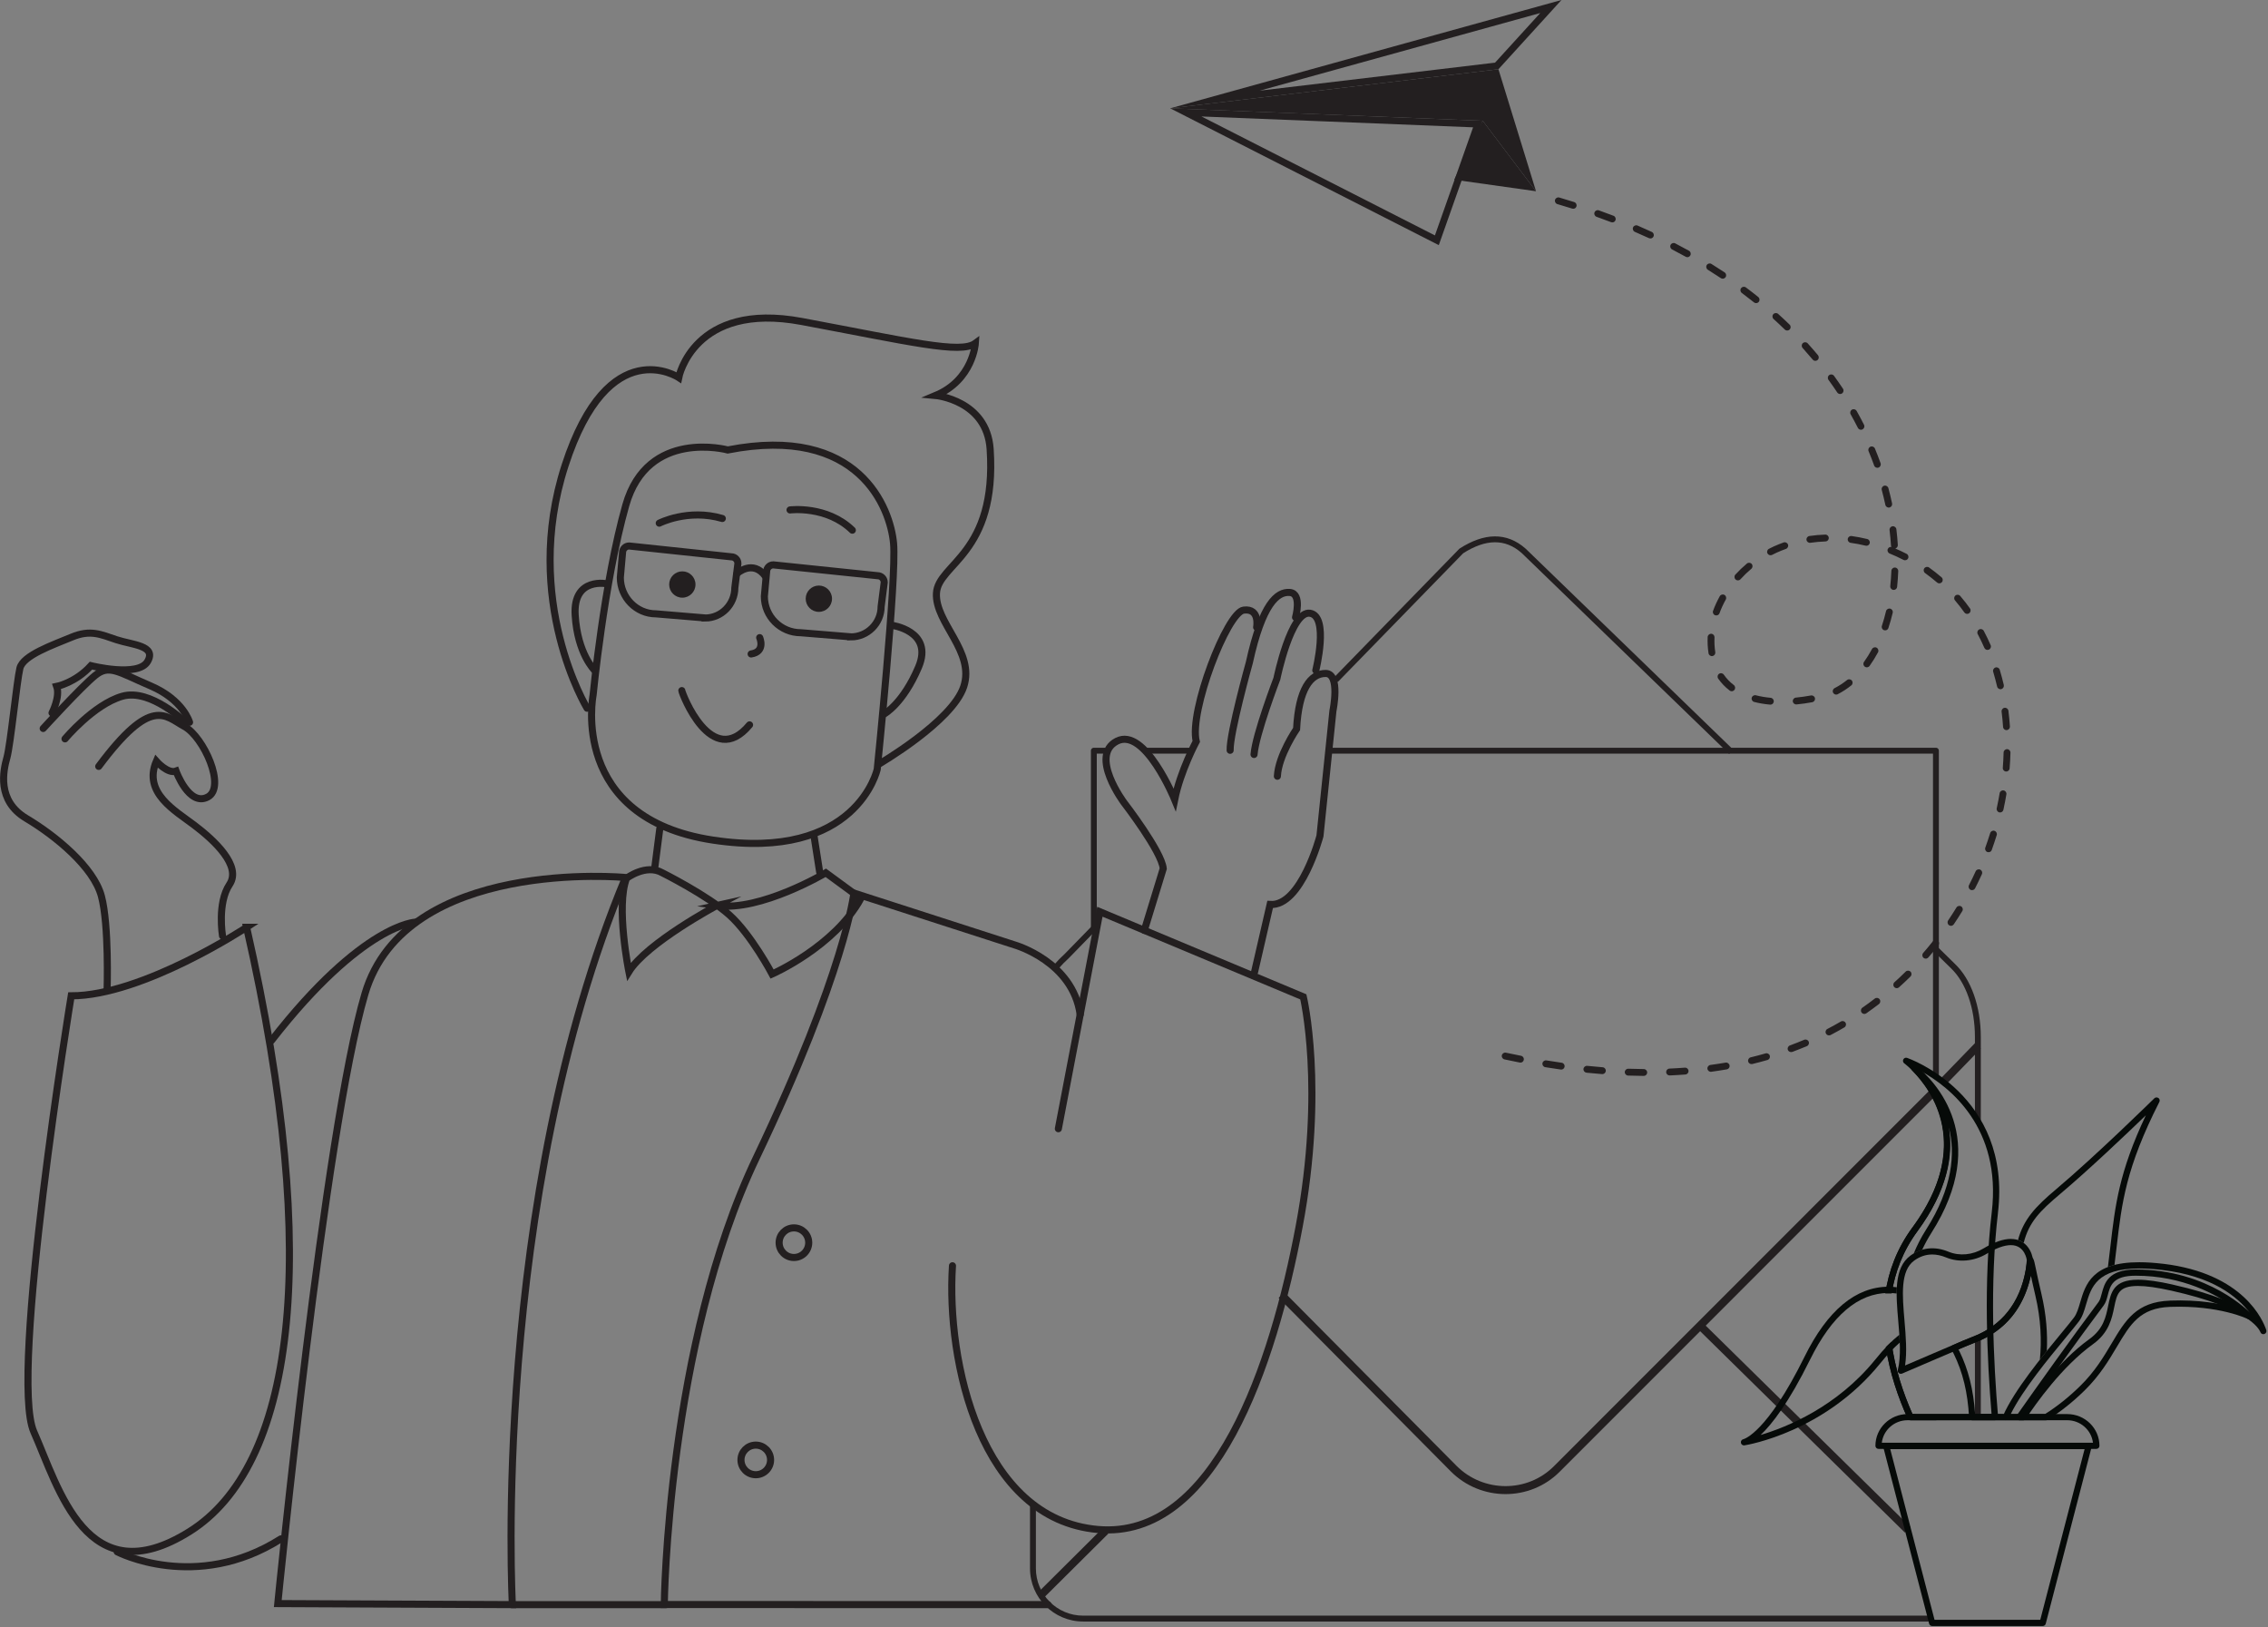 <svg xmlns="http://www.w3.org/2000/svg" xmlns:xlink="http://www.w3.org/1999/xlink" fill="none" height="487" viewBox="0 0 679 487" width="679"><rect x="0" y="0" width="679" height="487" fill="#808080" stroke="none"/><clipPath id="a"><path d="m0 0h678.55v486.69h-678.55z"></path></clipPath><g clip-path="url(#a)"><path d="m536.545 314.85c-.52.17-1.1-.1-1.29-.62-.2-.53.08-1.12.61-1.32 1.44-.53 2.88-1.1 4.28-1.69.52-.22 1.12.02 1.35.55.22.52-.02 1.12-.55 1.35-1.43.6-2.9 1.18-4.37 1.73-.01 0-.02 0-.03.01zm-7.36 2.41s-.03 0-.04.01c-1.49.43-3.01.83-4.53 1.2-.55.13-1.11-.2-1.24-.76-.13-.55.2-1.11.76-1.24 1.5-.36 2.99-.76 4.45-1.18.54-.16 1.11.16 1.27.7.15.53-.14 1.08-.66 1.26zm18.7-7.41c-.47.16-1-.05-1.23-.5-.26-.5-.07-1.12.44-1.38 1.35-.7 2.7-1.45 4.03-2.22.49-.29 1.12-.12 1.4.37.29.49.12 1.12-.37 1.4-1.35.79-2.73 1.55-4.11 2.27-.05.03-.1.05-.15.06zm-30.77 10.18s-.1.03-.15.04c-1.52.26-3.08.51-4.63.72-.56.08-1.08-.32-1.16-.88s.32-1.08.88-1.16c1.53-.21 3.06-.44 4.56-.7.56-.1 1.09.28 1.19.84.09.51-.21.99-.69 1.15zm-12.3 1.53c-.08.03-.16.04-.25.05-1.54.12-3.11.21-4.67.28-.57.02-1.05-.41-1.07-.98s.41-1.05.98-1.07c1.54-.07 3.09-.16 4.61-.28.57-.04 1.06.38 1.1.95.04.48-.26.91-.7 1.05zm53.67-18.13c-.42.14-.9 0-1.17-.39-.32-.47-.21-1.11.25-1.43 1.25-.87 2.5-1.79 3.71-2.72.45-.35 1.09-.26 1.44.19s.26 1.09-.19 1.44c-1.24.95-2.51 1.89-3.79 2.78-.08.06-.17.1-.26.13zm-66.05 18.55c-.1.03-.22.05-.33.05-1.54-.01-3.11-.04-4.68-.1-.57-.02-1.01-.5-.99-1.06.02-.57.5-1.01 1.06-.99 1.54.05 3.1.09 4.62.1.57 0 1.02.47 1.02 1.03 0 .45-.3.83-.7.97zm75.75-26.26c-.38.13-.81.03-1.09-.29-.38-.42-.35-1.07.08-1.45 1.13-1.02 2.26-2.08 3.35-3.16.4-.4 1.05-.39 1.45 0 .4.4.39 1.05 0 1.45-1.11 1.1-2.26 2.18-3.42 3.22-.11.1-.23.17-.36.21zm-88.14 25.72c-.13.04-.26.06-.41.05-1.53-.12-3.1-.26-4.65-.42-.56-.06-.97-.56-.92-1.13.06-.56.56-.97 1.13-.92 1.54.16 3.09.3 4.61.42.57.04.99.54.94 1.1-.03.42-.32.77-.7.89zm96.82-34.56c-.33.11-.71.05-1-.2-.43-.37-.47-1.02-.1-1.45 1-1.15 1.99-2.34 2.94-3.54.35-.44 1-.52 1.44-.17s.52 1 .17 1.44c-.97 1.22-1.98 2.44-3 3.61-.12.14-.28.24-.45.3zm-109.14 33.2c-.15.05-.31.07-.47.04-1.52-.22-3.07-.45-4.62-.7-.56-.09-.94-.62-.85-1.18s.62-.94 1.18-.85c1.53.25 3.07.48 4.58.7.56.08.95.6.87 1.16-.06.4-.33.71-.69.83zm116.69-43.03c-.29.1-.63.06-.9-.12-.47-.32-.59-.96-.28-1.43.86-1.27 1.69-2.57 2.49-3.87.3-.48.93-.64 1.41-.34s.64.93.34 1.41c-.81 1.33-1.67 2.66-2.54 3.95-.13.19-.32.33-.52.4zm-128.91 40.95c-.16.05-.34.07-.52.03-1.5-.3-3.04-.61-4.57-.94-.55-.12-.91-.67-.79-1.22s.67-.91 1.22-.79c1.52.33 3.05.64 4.54.93.56.11.92.65.81 1.21-.07.38-.34.66-.68.78zm135.21-51.62c-.25.08-.54.07-.79-.06-.5-.26-.7-.88-.45-1.38.7-1.36 1.37-2.76 2-4.14.23-.52.84-.75 1.36-.51.52.23.75.84.51 1.36-.64 1.42-1.33 2.84-2.04 4.23-.13.25-.34.42-.59.51zm4.94-11.36c-.21.07-.45.07-.67 0-.53-.19-.81-.78-.62-1.31.52-1.44 1.01-2.91 1.46-4.36.17-.54.74-.85 1.28-.68s.85.74.68 1.28c-.46 1.49-.96 2.98-1.49 4.46-.11.31-.35.53-.64.62zm3.46-11.9c-.17.06-.36.07-.55.03-.55-.12-.9-.67-.78-1.22.18-.83.35-1.66.51-2.49.13-.67.25-1.35.36-2.02.09-.56.62-.94 1.18-.84.56.09.94.62.84 1.18-.12.69-.24 1.38-.37 2.07-.16.84-.34 1.7-.52 2.54-.08.37-.35.64-.68.75zm1.84-12.25c-.13.04-.26.06-.41.05-.57-.04-.99-.54-.94-1.1.12-1.52.2-3.07.24-4.59.01-.57.49-1.01 1.05-1 .57.01 1.01.49 1 1.05-.04 1.56-.12 3.14-.25 4.7-.03.42-.32.77-.7.89zm.08-12.39c-.08.03-.17.04-.26.05-.57.04-1.06-.39-1.09-.96-.1-1.53-.25-3.07-.44-4.57-.07-.56.33-1.08.89-1.15s1.08.33 1.15.89c.19 1.54.35 3.12.45 4.69.03.48-.27.9-.7 1.04zm-1.81-12.25s-.06.02-.09.03c-.55.13-1.1-.21-1.23-.77-.35-1.49-.75-2.98-1.18-4.43-.16-.54.15-1.11.68-1.28.54-.16 1.12.14 1.28.68.45 1.49.86 3.02 1.22 4.56.12.52-.18 1.04-.67 1.21zm-3.88-11.76c-.5.17-1.05-.07-1.26-.56-.61-1.4-1.28-2.79-1.99-4.12-.27-.5-.07-1.12.43-1.39s1.12-.08 1.39.43c.73 1.38 1.42 2.81 2.05 4.26.23.52 0 1.12-.53 1.35-.03.01-.06.02-.09.03zm-45.3 13.38c-.47.16-1-.05-1.24-.51-.26-.5-.06-1.12.45-1.38 1.29-.66 2.54-1.47 3.72-2.42.44-.35 1.09-.28 1.44.16s.28 1.09-.16 1.44c-1.29 1.03-2.66 1.92-4.06 2.64-.05.02-.1.04-.14.06zm-7.36 2.29s-.09.03-.14.04c-1.58.29-3.16.52-4.69.66-.56.05-1.07-.36-1.12-.92s.36-1.07.92-1.12c1.47-.14 2.99-.36 4.52-.64.56-.1 1.09.27 1.2.82.09.51-.21 1-.68 1.16zm-12.35.71c-.13.04-.27.06-.42.05-1.67-.15-3.27-.42-4.74-.8-.55-.14-.88-.7-.74-1.25s.7-.88 1.25-.74c1.37.35 2.86.6 4.42.75.56.05.98.55.93 1.12-.04.42-.32.76-.7.88zm28.88-11.17c-.3.1-.65.06-.92-.14-.46-.33-.57-.97-.24-1.43.85-1.18 1.65-2.47 2.38-3.83.27-.5.89-.69 1.39-.42s.69.89.42 1.39c-.77 1.44-1.62 2.8-2.52 4.06-.13.18-.31.31-.51.37zm30.04-15.99c-.42.14-.89 0-1.16-.38-.4-.56-.82-1.13-1.24-1.68-.5-.65-1.02-1.29-1.56-1.92-.37-.43-.32-1.08.11-1.45s1.08-.32 1.45.11c.56.65 1.1 1.32 1.63 2 .44.57.87 1.15 1.29 1.74.33.46.22 1.1-.24 1.43-.09.06-.18.11-.27.14zm-70.48 23.15c-.31.1-.67.06-.95-.16-1.34-1.02-2.49-2.22-3.43-3.57-.32-.47-.21-1.11.26-1.43s1.11-.21 1.43.26c.81 1.17 1.82 2.22 2.98 3.1.45.34.54.99.2 1.44-.13.17-.3.29-.49.35zm45.93-18.22c-.2.07-.43.07-.65 0-.54-.18-.83-.76-.65-1.3.47-1.41.88-2.88 1.24-4.39.13-.55.68-.89 1.24-.76.55.13.89.68.76 1.24-.37 1.56-.8 3.1-1.29 4.56-.11.32-.35.55-.65.65zm16.22-14.07c-.33.11-.71.05-1-.2-1.14-.98-2.35-1.93-3.58-2.82-.46-.33-.57-.97-.24-1.43s.97-.57 1.43-.24c1.28.92 2.54 1.91 3.73 2.93.43.37.48 1.02.11 1.45-.13.15-.28.25-.45.3zm-68.08 21.78c-.05.02-.11.03-.17.04-.56.09-1.09-.3-1.17-.86-.25-1.59-.33-3.21-.26-4.84.03-.57.51-1 1.07-.98.57.03 1 .51.98 1.07-.07 1.49 0 2.98.23 4.43.08.5-.22.98-.69 1.13zm54.41-19.82c-.14.05-.28.06-.43.05-.56-.06-.97-.57-.91-1.13.16-1.49.27-3.03.33-4.57.02-.57.5-1.01 1.07-.99s1.01.5.99 1.07c-.06 1.58-.18 3.17-.34 4.71-.04.41-.33.74-.7.87zm3.41-8.87c-.25.08-.54.07-.8-.06-1.35-.7-2.74-1.34-4.14-1.91-.52-.22-.78-.82-.56-1.34.18-.45.65-.7 1.11-.62-.09-.14-.14-.3-.15-.48-.1-1.51-.24-3.05-.42-4.57-.07-.56.33-1.08.9-1.14.56-.07 1.07.33 1.14.9.19 1.56.34 3.14.43 4.69.03.5-.29.93-.76 1.06 1.14.49 2.28 1.03 3.39 1.6.5.26.7.88.44 1.38-.13.25-.34.42-.59.5zm-56.51 16.51c-.21.07-.45.07-.68 0-.53-.19-.81-.78-.61-1.32.54-1.48 1.21-2.95 2-4.37.28-.5.9-.67 1.4-.4.5.28.67.9.4 1.4-.74 1.33-1.37 2.7-1.87 4.07-.11.31-.35.53-.64.62zm44.93-20.85c-.18.06-.37.07-.56.02-1.48-.36-2.98-.64-4.47-.85-.56-.08-.95-.6-.87-1.16s.6-.95 1.16-.87c1.55.22 3.12.52 4.66.89.55.13.89.69.76 1.24-.09.36-.35.63-.67.73zm-38.46 10.36c-.34.11-.73.04-1.02-.22-.42-.38-.45-1.03-.07-1.45 1.07-1.17 2.23-2.28 3.45-3.31.43-.37 1.08-.31 1.45.12s.31 1.08-.12 1.45c-1.15.97-2.25 2.02-3.25 3.13-.12.13-.27.23-.43.28zm26.17-11.65c-.09.03-.19.05-.29.05-1.52.05-3.04.19-4.51.4-.56.08-1.08-.31-1.16-.87s.31-1.08.87-1.16c1.55-.23 3.15-.37 4.74-.42.57-.02 1.04.42 1.06.99.02.47-.28.87-.7 1.01zm-16.4 4.13c-.47.16-1-.05-1.24-.5-.26-.5-.06-1.12.44-1.38.96-.5 1.96-.96 2.95-1.35.48-.19.96-.38 1.44-.55.53-.19 1.12.09 1.31.62s-.09 1.12-.62 1.31c-.46.16-.92.34-1.37.52-.93.37-1.86.8-2.77 1.27-.05.03-.1.05-.15.06zm35.38-14.27s-.07.02-.11.03c-.55.12-1.1-.24-1.22-.79-.32-1.48-.68-2.99-1.08-4.47-.15-.55.18-1.11.73-1.26s1.11.18 1.26.73c.41 1.52.78 3.05 1.1 4.57.11.52-.19 1.02-.68 1.19zm-3.4-11.91c-.53.18-1.1-.1-1.29-.63-.51-1.43-1.07-2.87-1.66-4.29-.22-.52.03-1.12.56-1.34s1.12.03 1.34.56c.6 1.45 1.17 2.92 1.69 4.38.19.53-.09 1.12-.62 1.31 0 0-.01 0-.02 0zm-4.91-11.38c-.48.16-1.01-.05-1.24-.51-.69-1.36-1.42-2.72-2.17-4.06-.28-.49-.1-1.12.39-1.4s1.12-.1 1.4.39c.77 1.36 1.51 2.75 2.21 4.14.26.51.05 1.12-.45 1.38-.05.02-.09.04-.14.06zm-6.24-10.7c-.43.14-.92-.01-1.18-.41-.84-1.27-1.73-2.54-2.63-3.78-.33-.46-.23-1.1.23-1.43s1.1-.23 1.43.23c.92 1.26 1.82 2.56 2.68 3.85.31.47.18 1.11-.29 1.42-.08.05-.16.09-.24.12zm-7.42-9.93c-.39.13-.83.02-1.11-.32-.98-1.17-2-2.34-3.02-3.48-.38-.42-.35-1.07.07-1.45s1.07-.35 1.45.07c1.05 1.16 2.08 2.35 3.08 3.54.36.44.31 1.08-.13 1.45-.1.08-.21.15-.33.19zm-8.43-9.08c-.35.12-.76.04-1.04-.24-1.09-1.06-2.22-2.12-3.36-3.15-.42-.38-.45-1.03-.07-1.45s1.03-.45 1.45-.07c1.16 1.05 2.31 2.12 3.42 3.2.41.4.42 1.05.02 1.45-.12.12-.26.21-.41.26zm-9.29-8.2c-.32.11-.69.05-.97-.17-1.19-.95-2.42-1.9-3.65-2.82-.45-.34-.55-.98-.21-1.44.34-.45.98-.55 1.44-.21 1.25.93 2.5 1.9 3.7 2.87.44.35.51 1 .16 1.44-.13.16-.29.27-.48.33zm-10.01-7.31c-.29.1-.62.06-.89-.12-1.27-.84-2.57-1.68-3.88-2.5-.48-.3-.63-.93-.33-1.41s.93-.63 1.41-.33c1.33.83 2.65 1.68 3.94 2.53.47.31.6.95.29 1.42-.13.2-.32.34-.53.4zm-10.59-6.44c-.26.09-.56.07-.82-.08-1.33-.74-2.7-1.47-4.07-2.18-.5-.26-.7-.88-.44-1.38s.88-.7 1.38-.44c1.39.72 2.77 1.46 4.12 2.21.5.28.67.9.4 1.4-.13.23-.34.4-.57.48zm-11.05-5.6c-.24.08-.51.07-.76-.04-1.38-.64-2.8-1.27-4.22-1.88-.52-.22-.76-.83-.54-1.35s.83-.76 1.35-.54c1.43.62 2.87 1.26 4.27 1.91.51.24.74.85.5 1.36-.12.27-.35.46-.61.54zm-11.42-4.81c-.22.07-.46.07-.69-.02-1.42-.55-2.88-1.09-4.34-1.6-.53-.19-.81-.78-.62-1.31s.78-.81 1.31-.62c1.47.52 2.94 1.07 4.38 1.62.53.2.79.8.59 1.33-.11.3-.35.51-.63.61zm-11.7-4.08c-.2.07-.42.07-.63 0-1.46-.46-2.95-.91-4.43-1.34-.54-.16-.86-.73-.7-1.27s.73-.86 1.27-.7c1.5.44 3 .89 4.47 1.36.54.17.84.75.67 1.29-.1.33-.35.57-.66.67z" fill="#231f20"></path><path d="m443.905 36.15 15.95 21.09-24.48-3.45z" fill="#231f20"></path><path d="m359.688 34.86 81.33 3.25-11.43 32.35-69.89-35.6m-9.36-2.44 80.41 40.95 13.15-37.22-93.57-3.74z" fill="#231f20"></path><path d="m461.126 3.9-13.53 14.85-70.44 8.38zm6.35-3.9-117.14 32.42 98.27-11.7z" fill="#231f20"></path><path d="m448.606 20.72 11.25 36.52-15.95-21.09-93.57-3.73z" fill="#231f20"></path><path d="m399.898 203.5 37.59-38.59c7.05-4.52 13.33-4.77 18.71 0l62.09 60.11" stroke="#231f20" stroke-linejoin="round" stroke-width="1.76"></path><path d="m316.297 289.28c.9-1.04 1.92-2.08 3.07-3.13l8.24-8.45" stroke="#231f20" stroke-linejoin="round" stroke-width="1.76"></path><path d="m577.817 483.54c-.23.01-.47.04-.7.04h-252.85c-7.8 0-14.14-6.34-14.14-14.14v-19.2h-1.76v19.2c0 8.77 7.13 15.9 15.9 15.9h252.85c.24 0 .47-.03.7-.04z" fill="#231f20"></path><path d="m591.258 401.66v22.33h1.76v-23.07z" fill="#231f20"></path><path d="m591.258 332.85 1.76 2.64v-25.1c0-9.09-2.89-17.27-7.73-21.87l-5.91-5.8-1.23 1.26 5.92 5.81c4.5 4.28 7.19 11.98 7.19 20.6z" fill="#231f20"></path><path d="m508.656 396.46 62.45 61.41" stroke="#231f20" stroke-miterlimit="10" stroke-width="2.35"></path><path d="m311.586 477.48 19.39-19.27" stroke="#231f20" stroke-miterlimit="10" stroke-width="2.35"></path><path d="m578.688 327.04-112.63 112.66c-8.45 8.45-22.33 8.4-30.84-.11l-51.57-51.97" stroke="#231f20" stroke-miterlimit="10" stroke-width="2.39"></path><path d="m330.917 224.689h-3.44v54.84" stroke="#231f20" stroke-linejoin="round" stroke-width="1.76"></path><path d="m356.629 224.689h-13.41" stroke="#231f20" stroke-linejoin="round" stroke-width="1.76"></path><path d="m579.586 322.039v-97.35h-181" stroke="#231f20" stroke-linejoin="round" stroke-width="1.76"></path><path d="m581.93 323.58 10.22-10.54" stroke="#231f20" stroke-miterlimit="10" stroke-width="2.39"></path><path d="m598.145 363.07c4.23-35.53-26.89-46.33-27.2-46.44-.44-.14-.91.05-1.12.46s-.1.91.27 1.18c1.02.76 24.67 18.9 2.46 49.11-4.63 6.3-7.11 13-8.11 19.72h1.9c.99-6.35 3.36-12.68 7.72-18.61 17.32-23.57 7.45-40.58 1.14-47.83 8.31 4.58 24.11 16.76 21.09 42.19-2.46 20.72-1.42 44.08-.06 60.38h-23.68c-2.79-6.32-5.29-13.76-6.29-21.59l-1.67 1.57c1.17 7.77 3.71 15.11 6.51 21.33.15.34.48.55.85.55h25.3c.26 0 .51-.11.69-.3s.27-.45.25-.71c-1.39-16.24-2.53-40.02-.04-61.01z" fill="#060a08"></path><path d="m572.555 367.39c-4.63 6.3-7.11 13-8.11 19.72h1.9c.99-6.35 3.36-12.68 7.72-18.61 9.05-12.32 10.77-22.79 9.4-31.03 1.95 7.79 1.14 18.03-6.84 30.58-1.5 2.36-2.72 4.75-3.7 7.16.81-.48 1.66-.85 2.53-1.11.78-1.7 1.69-3.38 2.75-5.05 17.98-28.27 1.08-45.45-4.53-50.05-.38-.32-.95-.28-1.28.1-.34.37-.32.93.03 1.29 6 6.03 18.02 22.67.14 47.01z" fill="#060a08"></path><path d="m572.554 423.23c-2.79-6.32-5.29-13.76-6.29-21.59l-1.67 1.57c1.17 7.77 3.71 15.11 6.51 21.33.15.34.48.55.85.55h7.61c.32 0 .63-.17.8-.45s-7.8-1.42-7.8-1.42z" fill="#060a08"></path><path d="m646.176 328.65c-.37-.27-.88-.23-1.21.09-.17.17-17.35 17.05-29.41 27.22-6.27 5.28-9.71 9.01-11.4 15.18.65.21 1.21.51 1.7.87 1.58-6.24 4.88-9.55 10.91-14.63 8.63-7.27 19.84-17.94 25.66-23.55-8.02 16.98-9.18 26.93-10.61 39.26-.23 1.97-.47 4.01-.74 6.14.6-.23 1.26-.44 1.96-.62.23-1.82.44-3.6.64-5.3 1.55-13.27 2.77-23.76 12.8-43.49.21-.41.09-.91-.28-1.18z" fill="#060a08"></path><path d="m599.74 424.68c-.17-.26-.2-.6-.07-.89.08-.18.18-.37.26-.56h-8.62c-.5-7.29-2.01-13.31-4.73-18.87-.08-.16-.16-.32-.25-.47 1.56-.7 3.25-1.4 5.02-2.07 8.86-3.38 14.45-10.11 16.66-20.03.33 1.53.76 3.51 1.35 6.01 1.67 7.1 1.9 13.54 1.34 19.19.7-.89 1.39-1.76 2.08-2.61.26-5.14-.14-10.84-1.59-17.01-.85-3.61-1.38-6.13-1.72-7.77-.6-2.86-.68-3.22-1.55-3.22s-1 .77-1.17 1.94c-.58 4.09-2.35 16.53-16.06 21.75-2.18.83-4.24 1.7-6.11 2.57-.25.12-.44.34-.51.61s-.02.55.14.78c.26.37.5.75.7 1.16 2.75 5.63 4.17 11.5 4.6 19.04.03.5.44.88.93.88h10.09c-.31 0-.61-.16-.78-.42z" fill="#060a08"></path><path d="m639.37 379.97c-8.26 0-9.34 4.16-10.14 7.19-.25.98-.5 1.91-.94 2.51-8.43 11.23-18.97 26.1-24.5 33.96-.2.29-.23.66-.07.97s.48.5.83.5h8c.18 0 .34-.05.49-.14 3.79-2.36 7.5-5.3 11.01-8.74 4.6-4.51 7.32-9.09 9.72-13.14 4-6.73 6.89-11.59 15.95-11.92 14.77-.53 23.15 3.59 23.23 3.63.4.2.89.09 1.16-.28.27-.36.24-.87-.07-1.2-.51-.54-12.73-13.34-34.7-13.34zm10.29 9.32c-10.09.37-13.35 5.87-17.49 12.83-2.34 3.95-5 8.42-9.43 12.75-3.35 3.28-6.87 6.09-10.46 8.35h-5.93c5.73-8.13 15.51-21.9 23.43-32.45.67-.89.96-1.99 1.26-3.15.74-2.85 1.51-5.79 8.33-5.79 14.21 0 24.33 5.71 29.47 9.49-4.06-1.14-10.54-2.36-19.18-2.04z" fill="#060a08"></path><path d="m677.719 400.65s-.02-.13-.11-.36c.08.23.11.36.11.36z" fill="#faf9fc"></path><path d="m647.619 378.27c-2.61-.31-5.02-.47-7.16-.47-14.15 0-16.12 6.68-17.7 12.05-.51 1.72-.98 3.35-1.83 4.48-.84 1.12-2.22 2.79-3.89 4.82-5.6 6.78-14.06 17.03-17.38 24.65-.13.29-.1.62.07.89s.47.42.78.42h5.19c.32 0 .61-.16.78-.42 2.97-4.51 10.88-15.71 20.12-22.36 4.79-3.44 5.66-7.67 6.36-11.07.81-3.97 1.3-6.36 7.1-6.36 2.5 0 5.78.47 10.05 1.42 22.74 5.1 26.16 11.24 26.62 12.42.18.47.71.72 1.19.54.48-.17.73-.69.57-1.17-.92-2.81-6.75-16.96-30.88-19.85zm2.91 6.23c-4.4-.99-7.83-1.47-10.46-1.47-7.32 0-8.11 3.81-8.93 7.85-.66 3.24-1.42 6.91-5.62 9.93-9.22 6.62-17.09 17.59-20.31 22.43h-3.23c3.56-7.23 11.29-16.59 16.5-22.9 1.7-2.06 3.1-3.75 3.95-4.89 1.05-1.4 1.57-3.18 2.12-5.07 1.48-5.02 3.15-10.71 15.9-10.71 2.08 0 4.41.15 6.94.46 14.96 1.79 22.51 8 26.18 12.85-3.9-2.61-10.82-5.73-23.05-8.47z" fill="#060a08"></path><path d="m568.629 399.5c-2.21 1.75-4.59 4.2-7.16 7.38-11.53 14.26-26.6 20.31-34.37 22.62 3.38-3.18 8.4-9.6 14.8-22.55 6.54-13.24 14.45-19.95 23.52-19.95.79 0 1.6.06 2.41.16 0-.64.01-1.27.05-1.87-.82-.1-1.64-.16-2.45-.16-9.84 0-18.32 7.06-25.2 20.99-11.28 22.83-18.11 24.6-18.27 24.64-.5.09-.84.56-.76 1.07.07.46.47.79.92.79.05 0 .1 0 .15-.01.97-.15 24.05-4.02 40.65-24.55 2.06-2.55 4.01-4.61 5.83-6.2-.03-.78-.07-1.56-.12-2.36z" fill="#060a08"></path><path d="m602.014 370.82c-2.29 0-5.05.96-8.22 2.87-3.25 1.95-7.17 2.32-10.45.96-4.07-1.68-8.01-1.29-11.37 1.15-5.03 3.67-4.37 11.46-3.66 19.7.44 5.12.89 10.41-.14 14.54-.09.34.03.71.3.94.17.15.39.22.61.22.12 0 .25-.02.37-.07.2-.09 19.69-8.47 21.88-9.31 9.2-3.51 15.05-10.84 16.94-21.37.03-.07.05-.15.05-.23l.34-2.99c-.2-2.21-1.86-6.4-6.65-6.4zm4.46 9.14s-.01.05-.01.07c-1.71 9.82-7.17 16.75-15.8 20.04-1.87.72-15.53 6.58-20.32 8.63.62-4.06.22-8.78-.17-13.36-.66-7.7-1.29-14.98 2.9-18.03 1.66-1.21 3.48-1.83 5.39-1.83 1.34 0 2.74.3 4.17.89 3.82 1.58 8.38 1.16 12.13-1.09 2.88-1.73 5.32-2.6 7.26-2.6 4.27 0 4.77 4.51 4.77 4.51l-.31 2.77z" fill="#060a08"></path><path d="m625.289 431.88h-60.59c-.29 0-.56.13-.74.36-.17.23-.24.53-.16.81l13.75 52.94c.11.41.48.7.91.7h33.09c.43 0 .8-.29.91-.7l13.75-52.94c.07-.28.01-.58-.16-.81-.18-.23-.45-.36-.74-.36zm-14.47 52.95h-31.65l-13.26-51.08h58.18z" fill="#060a08"></path><path d="m618.899 423.25h-47.8c-5.31 0-9.63 4.26-9.63 9.5 0 .51.42.92.93.92h65.21c.52 0 .93-.41.93-.92 0-5.24-4.32-9.5-9.64-9.5zm-55.52 8.58c.46-3.79 3.74-6.74 7.71-6.74h47.8c3.97 0 7.25 2.95 7.71 6.74h-63.23z" fill="#060a08"></path><path d="m175.766 211.98s-19.66-32.32-6.6-72.64c13.05-40.32 34.03-26.34 34.03-26.34s4.43-22.84 36.83-16.78c32.4 6.06 47.55 9.79 51.98 6.53 0 0-.7 10.95-11.89 15.62 0 0 15.34 1.42 16.32 16.08 2.1 31.46-15.62 34.26-16.08 43.12-.47 8.86 11.65 17.48 8.16 27.97s-25.64 23.31-25.64 23.31" stroke="#231f20" stroke-linecap="round" stroke-miterlimit="10" stroke-width="2.12"></path><path d="m217.878 134.68s-24.01-6.53-30.53 16.55c-6.53 23.07-9.79 56.87-9.79 56.87s-7.23 36.83 35.89 43.35c43.12 6.53 49.18-21.21 49.18-21.21s5.83-57.1 4.89-67.59-10.26-35.66-49.64-27.97z" stroke="#231f20" stroke-linecap="round" stroke-miterlimit="10" stroke-width="2.12"></path><path d="m266.827 187.12s12.82 1.63 8.16 12.59c-4.66 10.95-10.26 13.98-10.26 13.98" stroke="#231f20" stroke-linecap="round" stroke-miterlimit="10" stroke-width="2.12"></path><path d="m181.988 174.77s-10.49-2.33-9.79 9.32 5.83 16.55 5.83 16.55" stroke="#231f20" stroke-linecap="round" stroke-miterlimit="10" stroke-width="2.12"></path><path d="m197.367 156.59s8.62-4.43 18.88-1.4" stroke="#231f20" stroke-linecap="round" stroke-miterlimit="10" stroke-width="2.12"></path><path d="m236.523 152.63s10.95-1.4 18.65 6.06" stroke="#231f20" stroke-linecap="round" stroke-miterlimit="10" stroke-width="2.12"></path><path d="m227.435 190.85s1.86 4.2-2.56 4.89" stroke="#231f20" stroke-linecap="round" stroke-miterlimit="10" stroke-width="2.12"></path><path d="m204.125 206.7c0 .7 8.86 24.01 20.28 10.26" stroke="#231f20" stroke-linecap="round" stroke-miterlimit="10" stroke-width="2.12"></path><path d="m245.151 183.14c2.176 0 3.94-1.764 3.94-3.94s-1.764-3.94-3.94-3.94-3.94 1.764-3.94 3.94 1.764 3.94 3.94 3.94z" fill="#231f20"></path><path d="m204.276 178.89c2.176 0 3.94-1.764 3.94-3.94s-1.764-3.94-3.94-3.94-3.94 1.764-3.94 3.94 1.764 3.94 3.94 3.94z" fill="#231f20"></path><g stroke="#231f20"><path d="m254.726 190.61-15.01-1.23c-5.99 0-10.88-4.9-10.88-10.88l.68-7.43c0-1.1.9-2 2-2l31.21 3.24c1.1 0 2 .9 2 2l-.93 7.25c0 4.99-4.08 9.07-9.07 9.07z" stroke-linecap="round" stroke-miterlimit="10" stroke-width="2.12"></path><path d="m211.109 184.96-14.72-1.23c-5.87 0-10.67-4.9-10.67-10.88l.66-7.43c0-1.1.88-2 1.97-2l30.6 3.24c1.08 0 1.97.9 1.97 2l-.92 7.25c0 4.99-4 9.07-8.89 9.07z" stroke-linecap="round" stroke-miterlimit="10" stroke-width="2.12"></path><path d="m220.68 171.62s4.78-4.31 8.51.93" stroke-linecap="round" stroke-miterlimit="10" stroke-width="2.12"></path><path d="m197.529 248.03-1.56 12.12" stroke-linecap="round" stroke-miterlimit="10" stroke-width="2.12"></path><path d="m243.75 250.52 1.64 10.48" stroke-linecap="round" stroke-miterlimit="10" stroke-width="2.12"></path><path d="m214.616 271.03s-20.98 11.19-26.34 19.81c0 0-3.96-19.58-.7-27.97 0 0 5.83-4.43 10.72-1.63 0 0 13.52 6.76 20.04 12.59 6.53 5.83 12.82 17.71 12.82 17.71s18.65-8.16 26.57-22.61l-10.49-7.69s-19.58 11.65-32.63 9.79z" stroke-linecap="round" stroke-miterlimit="10" stroke-width="2.12"></path><path d="m187.264 262.64s-65.88-6.22-78 34.81c-12.12 41.02-26.1 182.52-26.1 182.52l70.23.31s-6.53-120.68 33.87-217.64z" stroke-linecap="round" stroke-miterlimit="10" stroke-width="2.12"></path><path d="m73.839 277.55s-31.08 20.51-52.52 20.51c0 0-18.65 113.74-11.19 130.52 7.46 16.78 15.85 49.1 46.61 29.83 30.77-19.27 40.09-79.87 17.09-180.86z" stroke-linecap="round" stroke-miterlimit="10" stroke-width="2.12"></path><path d="m124.497 276s-15.85.31-43.2 35.43" stroke-linecap="round" stroke-miterlimit="10" stroke-width="2.12"></path><path d="m35.086 464.47s23.53 12.29 49.01-3.87" stroke-linecap="round" stroke-miterlimit="10" stroke-width="2.12"></path><path d="m313.725 480.28-114.85-.03s.83-77.77 27.55-133.71c26.73-55.94 29.21-79.24 29.21-79.24l48.17 15.54s17.4 4.97 19.58 20.82" stroke-linecap="round" stroke-miterlimit="10" stroke-width="2.12"></path><path d="m316.854 337.84 12.43-64.95 60.91 25.48s6.53 27.35-1.24 68.68-25.17 93.85-60.29 90.74-45.37-50.34-43.51-78.93" stroke-linecap="round" stroke-miterlimit="10" stroke-width="2.12"></path><path d="m153.195 480.28h46.22" stroke-linecap="round" stroke-miterlimit="10" stroke-width="2.12"></path><path d="m237.688 376.38c2.446 0 4.43-1.984 4.43-4.43 0-2.447-1.984-4.43-4.43-4.43-2.447 0-4.43 1.983-4.43 4.43 0 2.446 1.983 4.43 4.43 4.43z" stroke-linecap="round" stroke-miterlimit="10" stroke-width="2.12"></path><path d="m226.266 441.4c2.447 0 4.43-1.983 4.43-4.43s-1.983-4.43-4.43-4.43-4.43 1.983-4.43 4.43 1.983 4.43 4.43 4.43z" stroke-linecap="round" stroke-miterlimit="10" stroke-width="2.12"></path><path d="m66.615 280.12s-1.63-9.79 2.1-15.38-4.66-13.29-10.49-17.71c-5.83-4.43-15.46-9.71-11.42-19.19 0 0 3.42 3.88 5.9 2.95 0 0 3.88 10.72 9.48 7.77s-1.24-18.02-6.99-21.13-9.79-9.32-25.64 11.96" stroke-linecap="round" stroke-miterlimit="10" stroke-width="2.12"></path><path d="m55.661 216.33s-10.57-10.41-19.11-7.92c-8.55 2.49-17.09 12.74-17.09 12.74" stroke-linecap="round" stroke-miterlimit="10" stroke-width="2.12"></path><path d="m56.75 216.18s-1.86-6.68-11.65-10.88-12.43-6.53-16.63-3.11-15.54 15.85-15.54 15.85" stroke-linecap="round" stroke-miterlimit="10" stroke-width="2.12"></path><path d="m15.577 213.38s2.49-4.82 1.4-7.92c0 0 5.59-1.09 10.26-6.22 0 0 14.14 3.57 16.94-1.24 2.8-4.82-4.66-4.97-9.32-6.53s-7.77-3.11-13.36-.78-14.61 5.44-15.54 9.32-2.8 22.84-3.88 26.73c-1.09 3.88-3.11 12.9 5.75 18.18s20.2 14.61 22.53 23.31 1.71 27.97 1.71 27.97" stroke-linecap="round" stroke-miterlimit="10" stroke-width="2.12"></path><path d="m382.424 232.34c.31-6.22 5.75-14.14 5.75-14.14.62-11.96 4.2-16.63 8.7-16.63 4.51 0 2.18 11.19 2.18 11.19l-3.88 37.45s-5.59 21.13-14.92 20.51l-4.66 20.2" stroke-linecap="round" stroke-miterlimit="10" stroke-width="2.12"></path><path d="m393.927 200.64s4.04-16.16-1.71-17.09-9.94 19.58-9.94 19.58-6.37 16.63-6.839 22.69" stroke-linecap="round" stroke-miterlimit="10" stroke-width="2.12"></path><path d="m387.864 184.79s2.02-7.15-1.71-7.46-8.24 3.26-12.12 20.98c0 0-5.9 21.13-5.75 26.26" stroke-linecap="round" stroke-miterlimit="10" stroke-width="2.12"></path><path d="m376.216 187.74s1.09-5.75-3.88-5.13-16.38 30.3-14.2 39.31c0 0-4.75 8.86-6.46 17.4 0 0-8.92-21.83-17.31-17.48s2.16 18.41 2.16 18.41 11.27 14.61 11.73 19.73l-5.67 18.49" stroke-linecap="round" stroke-miterlimit="10" stroke-width="2.12"></path></g></g></svg>